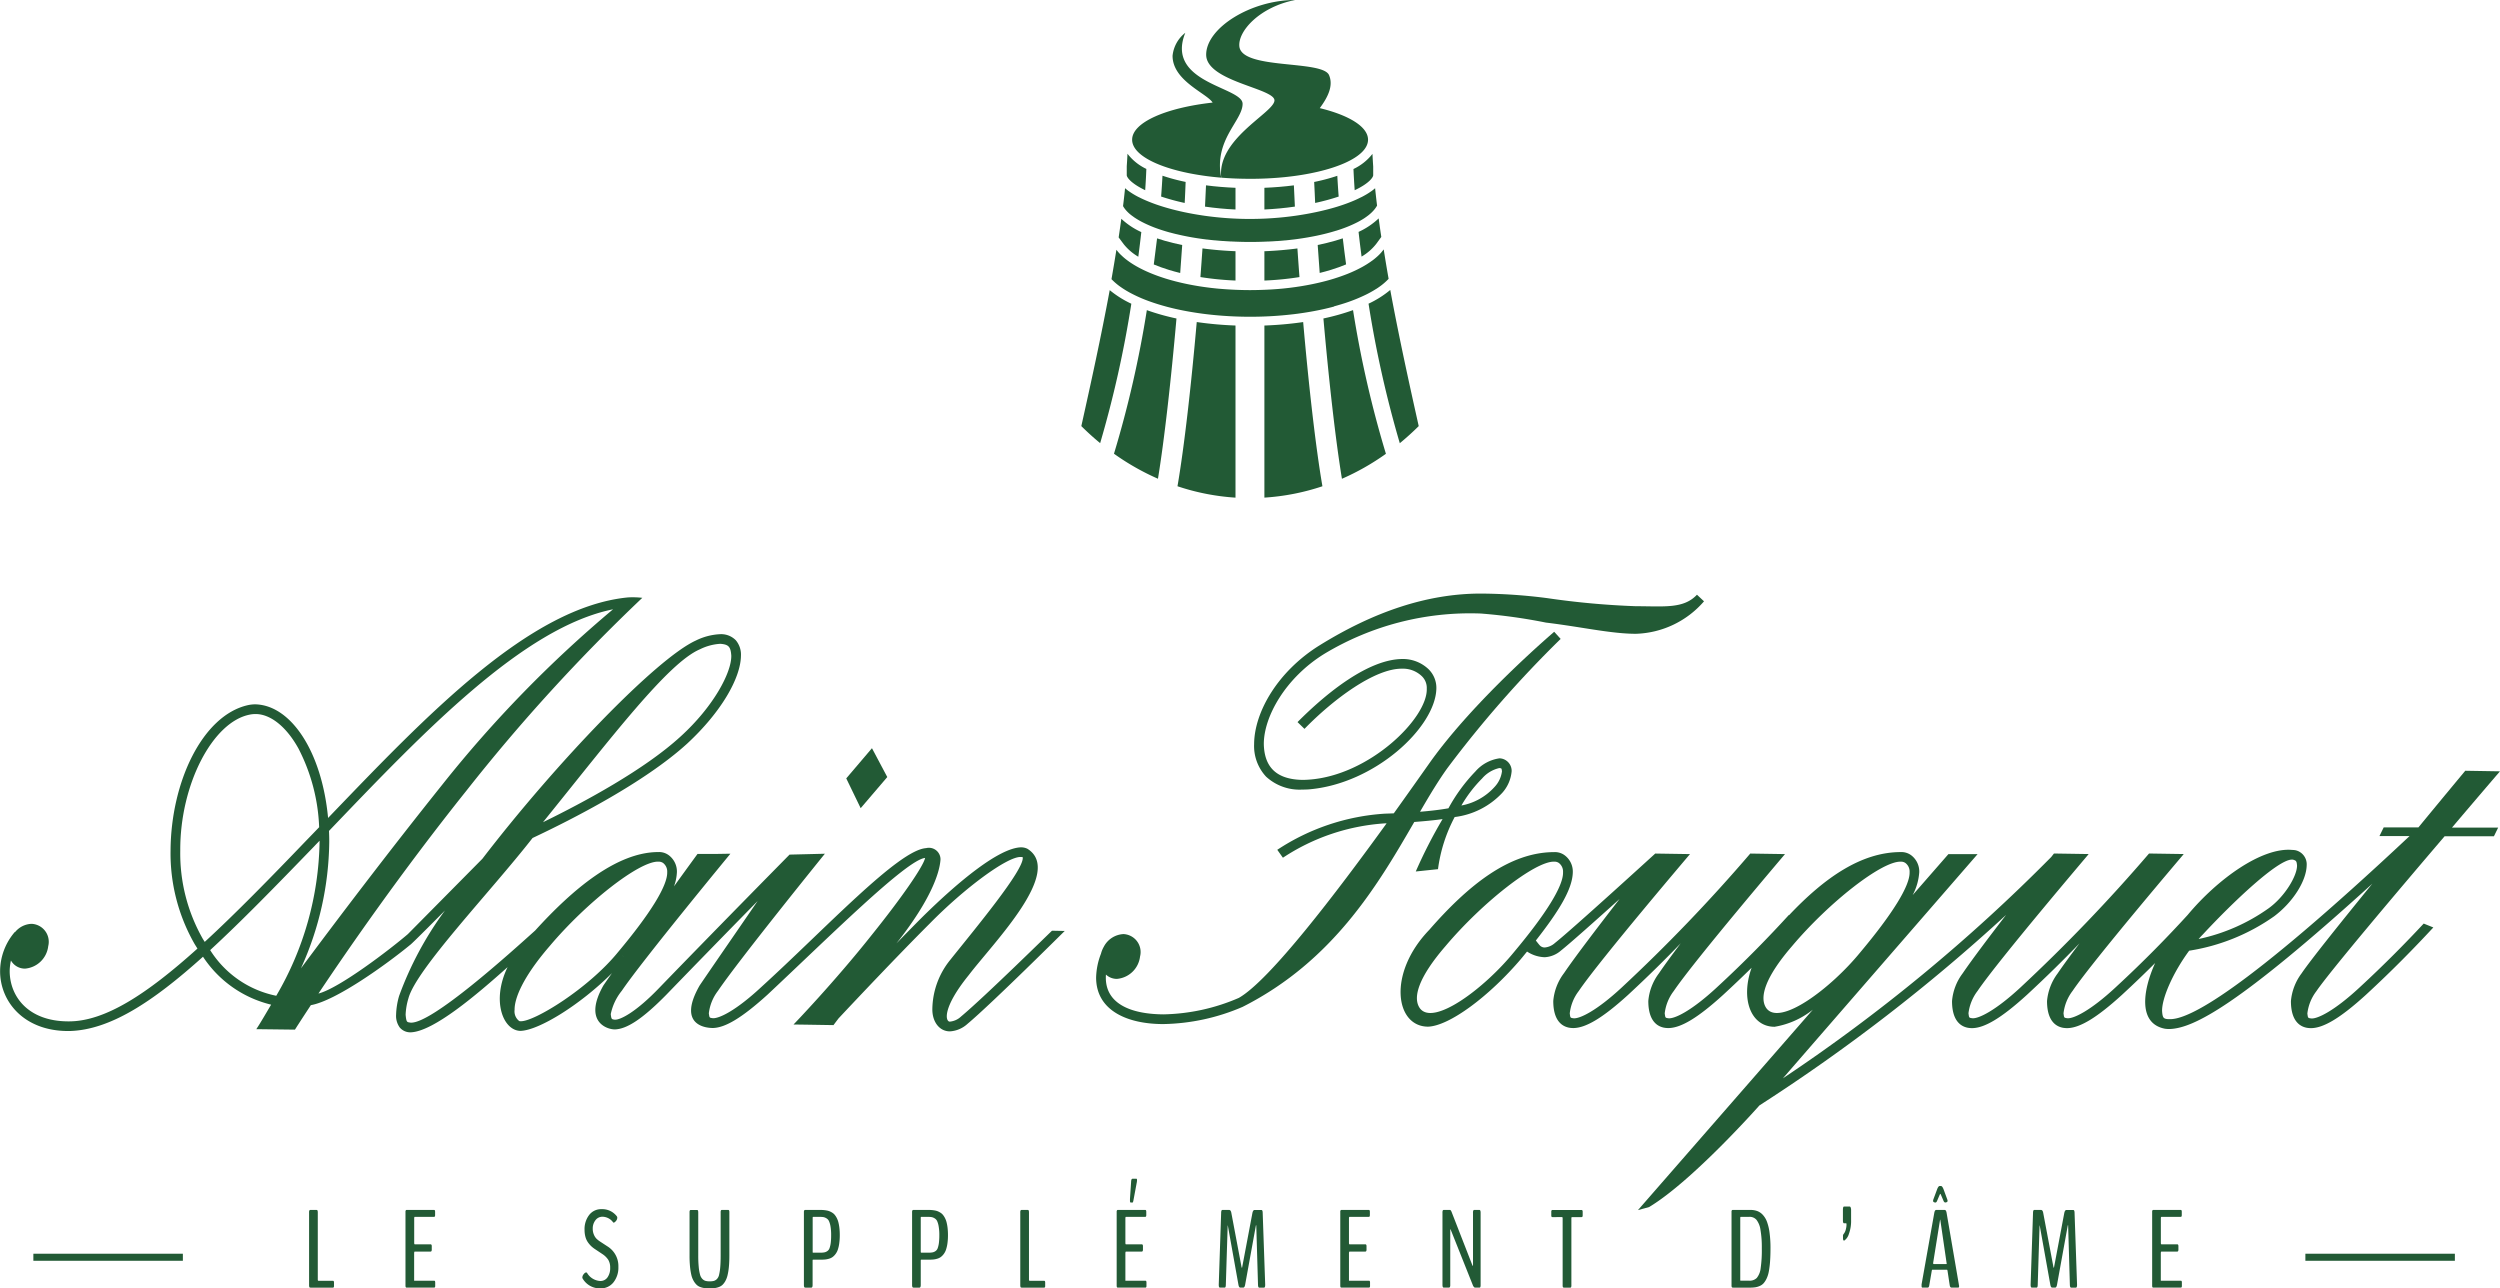 <svg xmlns="http://www.w3.org/2000/svg" width="216.001" height="111.318" viewBox="0 0 216.001 111.318">
  <g id="Groupe_1324" data-name="Groupe 1324" transform="translate(-789.999 -164.533)">
    <g id="Groupe_978" data-name="Groupe 978" transform="translate(883.426 164.533)">
      <g id="Groupe_353" data-name="Groupe 353" transform="translate(0)">
        <path id="Tracé_1465" data-name="Tracé 1465" d="M1434.812-1100.346c.032-.633.059-1.24.081-1.818a16.654,16.654,0,0,1-2-.536q-.045.871-.117,1.8A19.539,19.539,0,0,0,1434.812-1100.346Z" transform="translate(-1425.881 1117.882)" fill="#225a35"/>
        <path id="Tracé_1466" data-name="Tracé 1466" d="M1431.806-1092.042c-.086.742-.181,1.495-.285,2.255q.6.249,1.293.464c.32.1.651.189.99.273.062-.819.12-1.627.173-2.416-.528-.109-1.034-.232-1.51-.369C1432.253-1091.9,1432.032-1091.966,1431.806-1092.042Z" transform="translate(-1425.261 1112.637)" fill="#225a35"/>
        <path id="Tracé_1467" data-name="Tracé 1467" d="M1424.75-1067.426a21.128,21.128,0,0,0,3.8,2.161c.549-3.327,1.136-8.572,1.6-13.845a20.13,20.13,0,0,1-2.561-.721A93.01,93.01,0,0,1,1424.75-1067.426Z" transform="translate(-1421.929 1106.628)" fill="#225a35"/>
        <path id="Tracé_1468" data-name="Tracé 1468" d="M1427.244-1092.1q.142-1.077.26-2.128a6.413,6.413,0,0,1-1.728-1.151q-.107.8-.23,1.61l.434.582A4.523,4.523,0,0,0,1427.244-1092.1Z" transform="translate(-1422.321 1114.281)" fill="#225a35"/>
        <path id="Tracé_1469" data-name="Tracé 1469" d="M1428.523-1103.29q.067-.952.1-1.838a4.463,4.463,0,0,1-1.63-1.312c-.016.353-.038.714-.063,1.079v.778C1426.935-1104.414,1427.261-1103.893,1428.523-1103.29Z" transform="translate(-1423.005 1119.723)" fill="#225a35"/>
        <path id="Tracé_1470" data-name="Tracé 1470" d="M1421.649-1083.234c-.74,4-1.636,8.081-2.453,11.747q.782.779,1.627,1.472a94.761,94.761,0,0,0,2.694-12.045A8.712,8.712,0,0,1,1421.649-1083.234Z" transform="translate(-1419.196 1108.302)" fill="#225a35"/>
        <path id="Tracé_1471" data-name="Tracé 1471" d="M1466.621-1092.13a4.453,4.453,0,0,0,1.268-1.1l.437-.6q-.122-.807-.228-1.6a6.339,6.339,0,0,1-1.736,1.166C1466.44-1093.557,1466.527-1092.847,1466.621-1092.13Z" transform="translate(-1442.408 1114.3)" fill="#225a35"/>
        <path id="Tracé_1472" data-name="Tracé 1472" d="M1465.6-1103.27c1.272-.6,1.6-1.126,1.6-1.3v-.747c-.025-.37-.047-.735-.064-1.092a4.517,4.517,0,0,1-1.641,1.306Q1465.534-1104.218,1465.6-1103.27Z" transform="translate(-1441.982 1119.705)" fill="#225a35"/>
        <path id="Tracé_1473" data-name="Tracé 1473" d="M1469.935-1083.266a8.618,8.618,0,0,1-1.876,1.186,94.8,94.8,0,0,0,2.7,12.056q.849-.7,1.635-1.479C1471.573-1075.173,1470.676-1079.257,1469.935-1083.266Z" transform="translate(-1443.243 1108.318)" fill="#225a35"/>
        <path id="Tracé_1474" data-name="Tracé 1474" d="M1440.237-1099.226c.86.124,1.746.208,2.635.249v-1.875c-.866-.035-1.723-.106-2.548-.213C1440.3-1100.482,1440.271-1099.867,1440.237-1099.226Z" transform="translate(-1429.551 1117.078)" fill="#225a35"/>
        <path id="Tracé_1475" data-name="Tracé 1475" d="M1439.457-1087.855a26.283,26.283,0,0,0,3.031.3v-2.535c-.978-.038-1.937-.119-2.853-.241C1439.58-1089.523,1439.521-1088.7,1439.457-1087.855Z" transform="translate(-1429.167 1111.794)" fill="#225a35"/>
        <path id="Tracé_1476" data-name="Tracé 1476" d="M1435.554-1063.613a19.711,19.711,0,0,0,5.013.985V-1077.5a31.276,31.276,0,0,1-3.349-.3C1436.746-1072.41,1436.143-1067.026,1435.554-1063.613Z" transform="translate(-1427.246 1105.625)" fill="#225a35"/>
        <path id="Tracé_1477" data-name="Tracé 1477" d="M1458.9-1100.34a19.389,19.389,0,0,0,2.032-.552c-.048-.616-.087-1.215-.117-1.793a17,17,0,0,1-2,.533C1458.845-1101.576,1458.873-1100.97,1458.9-1100.34Z" transform="translate(-1438.697 1117.875)" fill="#225a35"/>
        <path id="Tracé_1478" data-name="Tracé 1478" d="M1460.381-1079.114c.463,5.276,1.051,10.524,1.6,13.851a21.11,21.11,0,0,0,3.8-2.158,92.937,92.937,0,0,1-2.841-12.414A20.118,20.118,0,0,1,1460.381-1079.114Z" transform="translate(-1439.464 1106.63)" fill="#225a35"/>
        <path id="Tracé_1479" data-name="Tracé 1479" d="M1459.409-1091.472c.053.789.11,1.6.172,2.415.344-.085.679-.177,1-.277q.687-.213,1.28-.461c-.1-.759-.2-1.512-.285-2.253-.217.073-.43.14-.635.2C1460.46-1091.708,1459.946-1091.583,1459.409-1091.472Z" transform="translate(-1438.986 1112.64)" fill="#225a35"/>
        <path id="Tracé_1480" data-name="Tracé 1480" d="M1426.332-1098.947l.019.029.042.061.024.033c.014.019.028.038.043.057l.026.033.047.057.027.03c.018.021.037.041.056.061l.023.025.075.075.01.01c.061.059.127.118.2.176l.008.006c.031.027.064.052.1.078l.017.013.1.072.018.013.1.073.014.009a6.529,6.529,0,0,0,.682.4h0a10.49,10.49,0,0,0,1.362.578h0q.239.084.492.162h0c.084.026.168.052.254.077h0l.26.074.01,0,.242.064.035.009c.086.022.172.044.26.065l.009,0,.246.057.057.013.261.057v0c.555.118,1.14.22,1.753.3h0l.318.041.026,0c.109.013.219.026.329.038h0l.321.033.038,0,.332.03h0l.322.026.053,0,.333.023h.005l.321.019.065,0,.335.015v0c.409.016.822.026,1.243.026s.842-.008,1.253-.024h0l.332-.015.071,0,.313-.017h.012l.331-.022.054,0,.318-.025h.006l.334-.031.033,0c.222-.022.442-.046.659-.073h.013c.11-.013.218-.027.326-.042h0c.613-.083,1.2-.185,1.753-.3h0l.269-.059.047-.011.239-.056.023-.005.264-.066.018-.005.245-.065.02-.005q.26-.072.508-.149l.009,0c.076-.023.151-.048.225-.072l.067-.022.156-.053.041-.014h0a10.423,10.423,0,0,0,1.362-.58h0l.011-.006q.089-.046.174-.093l.014-.008.148-.085.044-.026.117-.072.042-.026c.05-.033.1-.064.146-.1l0,0,.114-.081.014-.011.1-.074.018-.014.092-.075.014-.012.1-.087h0c.064-.059.125-.119.182-.179l.02-.022.059-.066.025-.029.049-.06.025-.032.043-.058.023-.033c.015-.02.028-.041.042-.062l.018-.029c.019-.03.036-.061.053-.091q-.092-.763-.168-1.5c-.046.041-.095.082-.146.123l-.025.02c-.052.041-.105.081-.161.121l-.006,0c-.056.041-.115.081-.176.12l-.017.012q-.094.061-.195.122l-.012.007q-.208.124-.443.245l-.009,0q-.239.122-.5.24a14.11,14.11,0,0,1-1.378.519l-.225.071-.066.02-.167.05-.073.021-.17.048-.067.018-.189.051-.05.013-.237.061h-.006q-.393.1-.806.186c-.562.119-1.149.223-1.755.309-.43.061-.871.113-1.318.155h0q-.671.062-1.36.094-.622.027-1.253.028t-1.243-.028h0q-.689-.03-1.361-.093h0q-.671-.063-1.318-.154c-.606-.087-1.193-.19-1.755-.309q-.414-.088-.808-.187h0l-.243-.062-.048-.013-.191-.052-.067-.019-.17-.048-.072-.021-.168-.05-.065-.02-.225-.071a13.921,13.921,0,0,1-1.378-.521q-.264-.117-.5-.239l-.007,0q-.235-.12-.442-.245l-.011-.007c-.067-.04-.132-.081-.194-.121l-.018-.012q-.091-.059-.175-.12l-.005,0c-.056-.04-.109-.081-.16-.121l-.026-.021c-.05-.041-.1-.082-.145-.123q-.076.754-.172,1.533h0C1426.295-1099.006,1426.313-1098.976,1426.332-1098.947Z" transform="translate(-1422.681 1116.834)" fill="#225a35"/>
        <path id="Tracé_1481" data-name="Tracé 1481" d="M1450.339-1098.975c.888-.041,1.774-.125,2.635-.249-.034-.64-.063-1.254-.087-1.836-.826.106-1.682.177-2.548.211Z" transform="translate(-1434.522 1117.075)" fill="#225a35"/>
        <path id="Tracé_1482" data-name="Tracé 1482" d="M1450.339-1087.556a26.279,26.279,0,0,0,3.031-.3c-.064-.84-.123-1.667-.178-2.475-.916.122-1.875.2-2.853.242Z" transform="translate(-1434.522 1111.796)" fill="#225a35"/>
        <path id="Tracé_1483" data-name="Tracé 1483" d="M1450.339-1077.5v14.869a19.728,19.728,0,0,0,5.014-.982c-.589-3.414-1.193-8.8-1.664-14.186A31.259,31.259,0,0,1,1450.339-1077.5Z" transform="translate(-1434.522 1105.626)" fill="#225a35"/>
        <path id="Tracé_1484" data-name="Tracé 1484" d="M1443.558-1085.253c.094-.025.187-.051.278-.078l.057-.017c.092-.026.183-.054.274-.081l.026-.008a14.005,14.005,0,0,0,2.2-.869q.139-.071.273-.144l.01-.005q.132-.073.256-.146l.012-.007c.084-.05.166-.1.247-.153l.006,0c.081-.052.16-.105.236-.159l0,0a5.235,5.235,0,0,0,.826-.707q-.227-1.283-.424-2.542c-.011.015-.023.029-.035.044-.049.065-.1.129-.156.193l0,.005c-.054.062-.111.124-.171.185l-.007.007c-.059.06-.122.12-.187.179l-.008.007c-.066.059-.134.118-.205.176l-.007.006q-.108.088-.224.173l-.005,0q-.117.087-.243.171l0,0q-.127.085-.262.169h0q-.136.083-.28.165a11.287,11.287,0,0,1-1.338.634l-.226.087-.075.028c-.072.027-.145.054-.219.08l-.085.03q-.218.076-.446.148l-.062.021-.177.054-.174.052-.165.047-.209.057-.145.038c-.659.171-1.362.317-2.1.434h0q-.2.031-.4.06l-.18.024-.231.031-.226.027-.176.02-.271.029-.089.008q-.743.071-1.519.1c-.412.017-.83.027-1.253.027s-.834-.01-1.243-.027q-.773-.033-1.514-.1l-.1-.009-.266-.028-.181-.02-.22-.027-.239-.031-.171-.023c-.137-.019-.272-.039-.406-.06h0c-.733-.116-1.431-.26-2.087-.429l-.164-.044-.186-.05-.183-.052-.148-.044-.2-.06-.036-.012q-.256-.081-.5-.167l-.046-.016q-.12-.042-.238-.087l-.054-.02-.24-.093a11.276,11.276,0,0,1-1.338-.632c-.19-.107-.37-.217-.539-.33h0c-.084-.056-.165-.113-.244-.171h0c-.078-.057-.153-.115-.226-.173l0,0c-.072-.058-.141-.117-.207-.176l-.005-.005c-.066-.059-.129-.119-.189-.179l-.005,0q-.09-.092-.173-.184l0,0c-.055-.063-.108-.127-.157-.191l-.034-.043q-.2,1.255-.425,2.537l.029.03a5.318,5.318,0,0,0,.8.671l0,0q.114.079.234.156l.017.011q.114.073.234.144l.03.017q.116.068.237.135l.031.016a12.241,12.241,0,0,0,1.588.708h0q.408.15.849.286l.046.014.266.079.061.018.279.078.021.006c.315.085.641.165.975.238h0c.668.147,1.374.271,2.111.37l.051.007.355.045.05.006c.791.093,1.615.158,2.464.19h0q.614.024,1.243.024a31.687,31.687,0,0,0,3.715-.215l.054-.006.352-.044.055-.008c.735-.1,1.44-.223,2.108-.371h0q.5-.11.966-.236Z" transform="translate(-1421.709 1111.718)" fill="#225a35"/>
        <path id="Tracé_1485" data-name="Tracé 1485" d="M1442.993-1102.369h0Z" transform="translate(-1430.907 1117.719)" fill="#225a35"/>
        <path id="Tracé_1486" data-name="Tracé 1486" d="M1432.864-1114.861a24.613,24.613,0,0,0,2.672.364c-.654-3.275,1.848-4.913,1.848-6.382a.522.522,0,0,0-.079-.271c-.749-1.254-6.518-1.777-4.872-5.863a2.883,2.883,0,0,0-1.1,1.986c0,2.17,2.965,3.24,3.462,4.043-4.042.449-6.955,1.716-6.955,3.208C1427.839-1116.534,1429.857-1115.449,1432.864-1114.861Z" transform="translate(-1423.45 1129.847)" fill="#225a35"/>
        <path id="Tracé_1487" data-name="Tracé 1487" d="M1447.234-1117.291c4.161-.426,7.184-1.712,7.184-3.232,0-1.12-1.642-2.113-4.17-2.728.723-.974,1.187-1.955.8-2.853-.578-1.331-7.56-.441-7.749-2.489-.122-1.32,1.764-3.4,4.82-4-3.825,0-7.686,2.415-7.686,4.725s5.9,2.9,5.9,3.948a.372.372,0,0,1-.011.086c-.25,1.084-4.954,3.3-4.588,6.59.8.067,1.634.1,2.495.1A29.567,29.567,0,0,0,1447.234-1117.291Z" transform="translate(-1429.646 1132.593)" fill="#225a35"/>
      </g>
      <g id="Groupe_889" data-name="Groupe 889" transform="translate(0)" opacity="0">
        <path id="Tracé_1465-2" data-name="Tracé 1465" d="M1434.812-1100.346c.032-.633.059-1.24.081-1.818a16.654,16.654,0,0,1-2-.536q-.045.871-.117,1.8A19.539,19.539,0,0,0,1434.812-1100.346Z" transform="translate(-1425.881 1117.882)" fill="#fff9e9"/>
        <path id="Tracé_1466-2" data-name="Tracé 1466" d="M1431.806-1092.042c-.086.742-.181,1.495-.285,2.255q.6.249,1.293.464c.32.1.651.189.99.273.062-.819.12-1.627.173-2.416-.528-.109-1.034-.232-1.51-.369C1432.253-1091.9,1432.032-1091.966,1431.806-1092.042Z" transform="translate(-1425.261 1112.637)" fill="#fff9e9"/>
        <path id="Tracé_1467-2" data-name="Tracé 1467" d="M1424.75-1067.426a21.128,21.128,0,0,0,3.8,2.161c.549-3.327,1.136-8.572,1.6-13.845a20.13,20.13,0,0,1-2.561-.721A93.01,93.01,0,0,1,1424.75-1067.426Z" transform="translate(-1421.929 1106.628)" fill="#fff9e9"/>
        <path id="Tracé_1468-2" data-name="Tracé 1468" d="M1427.244-1092.1q.142-1.077.26-2.128a6.413,6.413,0,0,1-1.728-1.151q-.107.8-.23,1.61l.434.582A4.523,4.523,0,0,0,1427.244-1092.1Z" transform="translate(-1422.321 1114.281)" fill="#fff9e9"/>
        <path id="Tracé_1469-2" data-name="Tracé 1469" d="M1428.523-1103.29q.067-.952.1-1.838a4.463,4.463,0,0,1-1.63-1.312c-.016.353-.038.714-.063,1.079v.778C1426.935-1104.414,1427.261-1103.893,1428.523-1103.29Z" transform="translate(-1423.005 1119.723)" fill="#fff9e9"/>
        <path id="Tracé_1470-2" data-name="Tracé 1470" d="M1421.649-1083.234c-.74,4-1.636,8.081-2.453,11.747q.782.779,1.627,1.472a94.761,94.761,0,0,0,2.694-12.045A8.712,8.712,0,0,1,1421.649-1083.234Z" transform="translate(-1419.196 1108.302)" fill="#fff9e9"/>
        <path id="Tracé_1471-2" data-name="Tracé 1471" d="M1466.621-1092.13a4.453,4.453,0,0,0,1.268-1.1l.437-.6q-.122-.807-.228-1.6a6.339,6.339,0,0,1-1.736,1.166C1466.44-1093.557,1466.527-1092.847,1466.621-1092.13Z" transform="translate(-1442.408 1114.3)" fill="#fff9e9"/>
        <path id="Tracé_1472-2" data-name="Tracé 1472" d="M1465.6-1103.27c1.272-.6,1.6-1.126,1.6-1.3v-.747c-.025-.37-.047-.735-.064-1.092a4.517,4.517,0,0,1-1.641,1.306Q1465.534-1104.218,1465.6-1103.27Z" transform="translate(-1441.982 1119.705)" fill="#fff9e9"/>
        <path id="Tracé_1473-2" data-name="Tracé 1473" d="M1469.935-1083.266a8.618,8.618,0,0,1-1.876,1.186,94.8,94.8,0,0,0,2.7,12.056q.849-.7,1.635-1.479C1471.573-1075.173,1470.676-1079.257,1469.935-1083.266Z" transform="translate(-1443.243 1108.318)" fill="#fff9e9"/>
        <path id="Tracé_1474-2" data-name="Tracé 1474" d="M1440.237-1099.226c.86.124,1.746.208,2.635.249v-1.875c-.866-.035-1.723-.106-2.548-.213C1440.3-1100.482,1440.271-1099.867,1440.237-1099.226Z" transform="translate(-1429.551 1117.078)" fill="#fff9e9"/>
        <path id="Tracé_1475-2" data-name="Tracé 1475" d="M1439.457-1087.855a26.283,26.283,0,0,0,3.031.3v-2.535c-.978-.038-1.937-.119-2.853-.241C1439.58-1089.523,1439.521-1088.7,1439.457-1087.855Z" transform="translate(-1429.167 1111.794)" fill="#fff9e9"/>
        <path id="Tracé_1476-2" data-name="Tracé 1476" d="M1435.554-1063.613a19.711,19.711,0,0,0,5.013.985V-1077.5a31.276,31.276,0,0,1-3.349-.3C1436.746-1072.41,1436.143-1067.026,1435.554-1063.613Z" transform="translate(-1427.246 1105.625)" fill="#fff9e9"/>
        <path id="Tracé_1477-2" data-name="Tracé 1477" d="M1458.9-1100.34a19.389,19.389,0,0,0,2.032-.552c-.048-.616-.087-1.215-.117-1.793a17,17,0,0,1-2,.533C1458.845-1101.576,1458.873-1100.97,1458.9-1100.34Z" transform="translate(-1438.697 1117.875)" fill="#fff9e9"/>
        <path id="Tracé_1478-2" data-name="Tracé 1478" d="M1460.381-1079.114c.463,5.276,1.051,10.524,1.6,13.851a21.11,21.11,0,0,0,3.8-2.158,92.937,92.937,0,0,1-2.841-12.414A20.118,20.118,0,0,1,1460.381-1079.114Z" transform="translate(-1439.464 1106.63)" fill="#fff9e9"/>
        <path id="Tracé_1479-2" data-name="Tracé 1479" d="M1459.409-1091.472c.053.789.11,1.6.172,2.415.344-.085.679-.177,1-.277q.687-.213,1.28-.461c-.1-.759-.2-1.512-.285-2.253-.217.073-.43.14-.635.2C1460.46-1091.708,1459.946-1091.583,1459.409-1091.472Z" transform="translate(-1438.986 1112.64)" fill="#fff9e9"/>
        <path id="Tracé_1480-2" data-name="Tracé 1480" d="M1426.332-1098.947l.019.029.042.061.024.033c.014.019.028.038.043.057l.026.033.047.057.027.03c.018.021.037.041.056.061l.023.025.075.075.01.01c.061.059.127.118.2.176l.008.006c.031.027.064.052.1.078l.017.013.1.072.018.013.1.073.014.009a6.529,6.529,0,0,0,.682.4h0a10.49,10.49,0,0,0,1.362.578h0q.239.084.492.162h0c.084.026.168.052.254.077h0l.26.074.01,0,.242.064.035.009c.086.022.172.044.26.065l.009,0,.246.057.057.013.261.057v0c.555.118,1.14.22,1.753.3h0l.318.041.026,0c.109.013.219.026.329.038h0l.321.033.038,0,.332.03h0l.322.026.053,0,.333.023h.005l.321.019.065,0,.335.015v0c.409.016.822.026,1.243.026s.842-.008,1.253-.024h0l.332-.015.071,0,.313-.017h.012l.331-.022.054,0,.318-.025h.006l.334-.031.033,0c.222-.022.442-.046.659-.073h.013c.11-.013.218-.027.326-.042h0c.613-.083,1.2-.185,1.753-.3h0l.269-.059.047-.011.239-.056.023-.005.264-.066.018-.005.245-.065.02-.005q.26-.072.508-.149l.009,0c.076-.023.151-.048.225-.072l.067-.022.156-.053.041-.014h0a10.423,10.423,0,0,0,1.362-.58h0l.011-.006q.089-.046.174-.093l.014-.008.148-.085.044-.026.117-.072.042-.026c.05-.033.1-.064.146-.1l0,0,.114-.081.014-.011.1-.074.018-.014.092-.075.014-.012.1-.087h0c.064-.059.125-.119.182-.179l.02-.022.059-.066.025-.029.049-.06.025-.032.043-.058.023-.033c.015-.02.028-.041.042-.062l.018-.029c.019-.03.036-.061.053-.091q-.092-.763-.168-1.5c-.046.041-.095.082-.146.123l-.025.02c-.052.041-.105.081-.161.121l-.006,0c-.056.041-.115.081-.176.12l-.017.012q-.094.061-.195.122l-.012.007q-.208.124-.443.245l-.009,0q-.239.122-.5.24a14.11,14.11,0,0,1-1.378.519l-.225.071-.066.02-.167.05-.073.021-.17.048-.067.018-.189.051-.05.013-.237.061h-.006q-.393.1-.806.186c-.562.119-1.149.223-1.755.309-.43.061-.871.113-1.318.155h0q-.671.062-1.36.094-.622.027-1.253.028t-1.243-.028h0q-.689-.03-1.361-.093h0q-.671-.063-1.318-.154c-.606-.087-1.193-.19-1.755-.309q-.414-.088-.808-.187h0l-.243-.062-.048-.013-.191-.052-.067-.019-.17-.048-.072-.021-.168-.05-.065-.02-.225-.071a13.921,13.921,0,0,1-1.378-.521q-.264-.117-.5-.239l-.007,0q-.235-.12-.442-.245l-.011-.007c-.067-.04-.132-.081-.194-.121l-.018-.012q-.091-.059-.175-.12l-.005,0c-.056-.04-.109-.081-.16-.121l-.026-.021c-.05-.041-.1-.082-.145-.123q-.076.754-.172,1.533h0C1426.295-1099.006,1426.313-1098.976,1426.332-1098.947Z" transform="translate(-1422.681 1116.834)" fill="#fff9e9"/>
        <path id="Tracé_1481-2" data-name="Tracé 1481" d="M1450.339-1098.975c.888-.041,1.774-.125,2.635-.249-.034-.64-.063-1.254-.087-1.836-.826.106-1.682.177-2.548.211Z" transform="translate(-1434.522 1117.075)" fill="#fff9e9"/>
        <path id="Tracé_1482-2" data-name="Tracé 1482" d="M1450.339-1087.556a26.279,26.279,0,0,0,3.031-.3c-.064-.84-.123-1.667-.178-2.475-.916.122-1.875.2-2.853.242Z" transform="translate(-1434.522 1111.796)" fill="#fff9e9"/>
        <path id="Tracé_1483-2" data-name="Tracé 1483" d="M1450.339-1077.5v14.869a19.728,19.728,0,0,0,5.014-.982c-.589-3.414-1.193-8.8-1.664-14.186A31.259,31.259,0,0,1,1450.339-1077.5Z" transform="translate(-1434.522 1105.626)" fill="#fff9e9"/>
        <path id="Tracé_1484-2" data-name="Tracé 1484" d="M1443.558-1085.253c.094-.025.187-.051.278-.078l.057-.017c.092-.026.183-.054.274-.081l.026-.008a14.005,14.005,0,0,0,2.2-.869q.139-.071.273-.144l.01-.005q.132-.073.256-.146l.012-.007c.084-.05.166-.1.247-.153l.006,0c.081-.052.16-.105.236-.159l0,0a5.235,5.235,0,0,0,.826-.707q-.227-1.283-.424-2.542c-.011.015-.023.029-.035.044-.049.065-.1.129-.156.193l0,.005c-.054.062-.111.124-.171.185l-.007.007c-.059.06-.122.12-.187.179l-.008.007c-.066.059-.134.118-.205.176l-.007.006q-.108.088-.224.173l-.005,0q-.117.087-.243.171l0,0q-.127.085-.262.169h0q-.136.083-.28.165a11.287,11.287,0,0,1-1.338.634l-.226.087-.075.028c-.072.027-.145.054-.219.08l-.085.03q-.218.076-.446.148l-.062.021-.177.054-.174.052-.165.047-.209.057-.145.038c-.659.171-1.362.317-2.1.434h0q-.2.031-.4.06l-.18.024-.231.031-.226.027-.176.02-.271.029-.089.008q-.743.071-1.519.1c-.412.017-.83.027-1.253.027s-.834-.01-1.243-.027q-.773-.033-1.514-.1l-.1-.009-.266-.028-.181-.02-.22-.027-.239-.031-.171-.023c-.137-.019-.272-.039-.406-.06h0c-.733-.116-1.431-.26-2.087-.429l-.164-.044-.186-.05-.183-.052-.148-.044-.2-.06-.036-.012q-.256-.081-.5-.167l-.046-.016q-.12-.042-.238-.087l-.054-.02-.24-.093a11.276,11.276,0,0,1-1.338-.632c-.19-.107-.37-.217-.539-.33h0c-.084-.056-.165-.113-.244-.171h0c-.078-.057-.153-.115-.226-.173l0,0c-.072-.058-.141-.117-.207-.176l-.005-.005c-.066-.059-.129-.119-.189-.179l-.005,0q-.09-.092-.173-.184l0,0c-.055-.063-.108-.127-.157-.191l-.034-.043q-.2,1.255-.425,2.537l.029.03a5.318,5.318,0,0,0,.8.671l0,0q.114.079.234.156l.017.011q.114.073.234.144l.03.017q.116.068.237.135l.031.016a12.241,12.241,0,0,0,1.588.708h0q.408.15.849.286l.046.014.266.079.061.018.279.078.021.006c.315.085.641.165.975.238h0c.668.147,1.374.271,2.111.37l.051.007.355.045.05.006c.791.093,1.615.158,2.464.19h0q.614.024,1.243.024a31.687,31.687,0,0,0,3.715-.215l.054-.006.352-.044.055-.008c.735-.1,1.44-.223,2.108-.371h0q.5-.11.966-.236Z" transform="translate(-1421.709 1111.718)" fill="#fff9e9"/>
        <path id="Tracé_1485-2" data-name="Tracé 1485" d="M1442.993-1102.369h0Z" transform="translate(-1430.907 1117.719)" fill="#fff9e9"/>
        <path id="Tracé_1486-2" data-name="Tracé 1486" d="M1432.864-1114.861a24.613,24.613,0,0,0,2.672.364c-.654-3.275,1.848-4.913,1.848-6.382a.522.522,0,0,0-.079-.271c-.749-1.254-6.518-1.777-4.872-5.863a2.883,2.883,0,0,0-1.1,1.986c0,2.17,2.965,3.24,3.462,4.043-4.042.449-6.955,1.716-6.955,3.208C1427.839-1116.534,1429.857-1115.449,1432.864-1114.861Z" transform="translate(-1423.45 1129.847)" fill="#fff9e9"/>
        <path id="Tracé_1487-2" data-name="Tracé 1487" d="M1447.234-1117.291c4.161-.426,7.184-1.712,7.184-3.232,0-1.12-1.642-2.113-4.17-2.728.723-.974,1.187-1.955.8-2.853-.578-1.331-7.56-.441-7.749-2.489-.122-1.32,1.764-3.4,4.82-4-3.825,0-7.686,2.415-7.686,4.725s5.9,2.9,5.9,3.948a.372.372,0,0,1-.011.086c-.25,1.084-4.954,3.3-4.588,6.59.8.067,1.634.1,2.495.1A29.567,29.567,0,0,0,1447.234-1117.291Z" transform="translate(-1429.646 1132.593)" fill="#fff9e9"/>
      </g>
    </g>
    <g id="Groupe_1323" data-name="Groupe 1323" transform="translate(789.999 215.822)">
      <g id="Groupe_1321" data-name="Groupe 1321" transform="translate(0 0)">
        <g id="Groupe_1320" data-name="Groupe 1320">
          <path id="Tracé_3377" data-name="Tracé 3377" d="M692.856,795.1h0Z" transform="translate(-580.148 -783.411)" fill="#225a35"/>
          <path id="Tracé_3378" data-name="Tracé 3378" d="M690.637,794.915h.018c.176,0,.357-.005.552-.018,5.7-.474,10.938-5.359,11.023-8.7a2.257,2.257,0,0,0-.685-1.693,3.21,3.21,0,0,0-2.279-.871c-2.891.037-6.437,2.839-9.031,5.451l.6.585c2.495-2.564,6.085-5.232,8.434-5.2a2.351,2.351,0,0,1,1.7.642,1.408,1.408,0,0,1,.432,1.085c.087,2.547-4.985,7.539-10.25,7.863-.169.011-.335.018-.492.018-2.4-.043-3.289-1.25-3.337-3.08-.011-2.382,1.878-5.75,5.251-7.824a24.413,24.413,0,0,1,13.5-3.47,47.2,47.2,0,0,1,5.625.783c3.063.371,5.629.968,7.773.968a8.093,8.093,0,0,0,5.884-2.806l-.609-.571c-1.159,1.237-2.843.994-5.275.994a69.672,69.672,0,0,1-7.676-.7,46.381,46.381,0,0,0-5.722-.392c-4.714,0-9.35,1.629-13.943,4.478-3.583,2.23-5.634,5.746-5.646,8.538a3.884,3.884,0,0,0,1.032,2.8A4.27,4.27,0,0,0,690.637,794.915Z" transform="translate(-578.128 -777.983)" fill="#225a35"/>
          <path id="Tracé_3379" data-name="Tracé 3379" d="M638.424,800.035l-1.323-2.493-2.221,2.609,1.245,2.573Z" transform="translate(-561.763 -784.186)" fill="#225a35"/>
          <path id="Tracé_3380" data-name="Tracé 3380" d="M800.009,800.445l-3-.05s-1.764,2.117-4.049,4.894h-3l-.368.752h2.6c-14.458,13.555-19.128,15.878-20.747,15.816a1.642,1.642,0,0,1-.27-.018c-.244-.053-.324-.139-.362-.684-.018-1.119.939-3.309,2.34-5.212a17.384,17.384,0,0,0,7.344-2.974c1.625-1.222,2.78-3.052,2.809-4.4a1.247,1.247,0,0,0-.941-1.3,1.541,1.541,0,0,0-.294-.031c-2.649-.257-6.5,2.556-9.049,5.616h0c-1.687,1.844-3.711,3.937-6.247,6.276-2.142,1.987-3.577,2.677-4.126,2.651-.319-.043-.3-.032-.352-.428a3.913,3.913,0,0,1,.782-1.935c1.79-2.645,9.6-11.811,9.607-11.826l-3-.047a143.182,143.182,0,0,1-11.121,11.585c-2.145,1.987-3.578,2.677-4.124,2.651-.322-.043-.3-.032-.356-.428a3.94,3.94,0,0,1,.787-1.935c1.79-2.645,9.6-11.811,9.6-11.826l-3-.047-.234.3a148.624,148.624,0,0,1-23.189,19.127L754.872,807.6H752.35l-3.087,3.536a4.9,4.9,0,0,0,.569-1.975,1.762,1.762,0,0,0-.695-1.463,1.408,1.408,0,0,0-.9-.276c-3.433,0-6.616,2.243-9.645,5.444l-.026-.008c-1.687,1.844-3.706,3.937-6.243,6.276-2.148,1.987-3.579,2.677-4.129,2.651-.32-.043-.295-.032-.354-.428a3.916,3.916,0,0,1,.785-1.935c1.789-2.645,9.6-11.811,9.607-11.826l-3-.047a141.91,141.91,0,0,1-11.118,11.585c-2.142,1.987-3.579,2.677-4.127,2.651-.318-.043-.3-.032-.351-.428a3.88,3.88,0,0,1,.78-1.935c1.791-2.645,9.6-11.811,9.607-11.826l-3-.047c-.01.007-7.233,6.6-8.661,7.721a1.51,1.51,0,0,1-.884.395.565.565,0,0,1-.43-.18c-.051-.05-.215-.259-.343-.421,1.98-2.527,3.163-4.433,3.194-5.9a1.753,1.753,0,0,0-.7-1.463,1.407,1.407,0,0,0-.9-.276c-3.871,0-7.428,2.848-10.8,6.715-3.614,3.744-2.954,8.366-.1,8.366,1.82-.063,5.254-2.587,8.065-5.9l-.319-.27.322.266c.164-.2.322-.395.479-.585a2.934,2.934,0,0,0,1.526.489,2.312,2.312,0,0,0,1.4-.572c.731-.576,2.972-2.569,5.067-4.458-1.778,2.293-3.849,5-4.8,6.406a4.617,4.617,0,0,0-.928,2.406c0,2.327,1.413,2.338,1.756,2.338h.014c1.042-.027,2.466-.84,4.694-2.867,1.73-1.6,3.231-3.086,4.55-4.458-.768,1.024-1.441,1.938-1.873,2.582a4.608,4.608,0,0,0-.929,2.406c0,2.327,1.412,2.338,1.755,2.338h.016c1.042-.027,2.465-.84,4.693-2.867.881-.812,1.7-1.593,2.462-2.344-.974,2.722-.057,5.1,1.985,5.1a7.17,7.17,0,0,0,3.305-1.479l-15.111,17.319.967-.267c3.76-2.258,9.516-8.764,9.516-8.764l.011-.013a156.4,156.4,0,0,0,21.313-16.461c-1.481,1.924-2.974,3.9-3.744,5.038a4.613,4.613,0,0,0-.927,2.406c0,2.327,1.411,2.338,1.754,2.338h.017c1.039-.027,2.464-.84,4.691-2.867,1.73-1.6,3.232-3.086,4.551-4.456-.768,1.022-1.441,1.935-1.876,2.579a4.678,4.678,0,0,0-.929,2.406c0,2.327,1.416,2.338,1.76,2.338h.012c1.043-.027,2.466-.84,4.693-2.867,1.041-.959,1.993-1.876,2.876-2.758-1.109,2.457-1.444,5.227.835,5.674a2.43,2.43,0,0,0,.4.028c2.075-.053,5.962-2.057,17.531-12.557-2.751,3.377-5.335,6.6-6.105,7.737a4.679,4.679,0,0,0-.929,2.406c0,2.327,1.414,2.338,1.759,2.338h.014c1.042-.027,2.464-.84,4.693-2.867,2.334-2.152,4.226-4.094,5.838-5.832l-.832-.336c-1.554,1.666-3.36,3.508-5.574,5.55-2.146,1.987-3.577,2.677-4.124,2.651-.318-.043-.3-.032-.354-.428a3.9,3.9,0,0,1,.783-1.935c1.1-1.622,6.814-8.389,11.073-13.379h4.262l.368-.752H795.86C798.23,802.511,800,800.45,800.009,800.445Zm-25.66,14.079c2.626-2.826,6.456-6.451,7.674-6.451h.049a.324.324,0,0,1,.1.018c.223.071.27.124.3.482.024.853-1.019,2.677-2.472,3.719a16.23,16.23,0,0,1-6.028,2.641C774.092,814.791,774.22,814.655,774.349,814.524Zm-59.531,1.538h0c-2.58,3.164-7.005,6.465-8.148,4.831-.613-.9-.113-2.633,2.217-5.331,3.2-3.8,7.786-7.382,9.409-7.311a.651.651,0,0,1,.392.107.931.931,0,0,1,.367.8C719.1,810.351,717.534,812.822,714.819,816.061Zm21.793,4.832c-.609-.9-.111-2.633,2.217-5.331,3.2-3.8,7.787-7.382,9.41-7.311a.65.65,0,0,1,.391.107.929.929,0,0,1,.369.8c.037,1.192-1.527,3.662-4.24,6.9h0C742.177,819.226,737.753,822.527,736.611,820.893Z" transform="translate(-584.008 -785.091)" fill="#225a35"/>
          <path id="Tracé_3381" data-name="Tracé 3381" d="M696.423,798.994a42.028,42.028,0,0,0-2.316,4.526l1.92-.2a13.261,13.261,0,0,1,1.442-4.505,6.744,6.744,0,0,0,4.1-2.077,3.2,3.2,0,0,0,.822-1.885,1.085,1.085,0,0,0-1.048-1.11,3.387,3.387,0,0,0-2.089,1.14,14.6,14.6,0,0,0-2.324,3.177c-.731.13-1.549.225-2.455.3.8-1.383,1.567-2.658,2.35-3.752a97.052,97.052,0,0,1,9.8-11.183l-.558-.617,0,0c-.006.016-6.851,5.815-10.759,11.322-.83,1.176-1.9,2.691-3.1,4.366-.249.01-.5.02-.753.027a19.014,19.014,0,0,0-9.314,3.124l.487.684a18.071,18.071,0,0,1,8.849-2.971c.038,0,.07,0,.111,0-4.342,6-10.091,13.556-12.767,15.081a17.125,17.125,0,0,1-6.532,1.424c-2.961-.029-4.958-1-4.961-3.162,0-.088,0-.18.011-.276a1.362,1.362,0,0,0,.952.372,2.2,2.2,0,0,0,1.994-1.934,1.553,1.553,0,0,0-1.434-1.937,2.032,2.032,0,0,0-1.666,1.036h-.005c0,.012-.009.022-.014.038a2.323,2.323,0,0,0-.256.619,6.012,6.012,0,0,0-.421,2.082c.016,2.861,2.74,4,5.8,4a17.977,17.977,0,0,0,6.861-1.488c7.869-3.981,11.732-10.626,14.828-15.973C694.849,799.174,695.671,799.1,696.423,798.994Zm3.406-3.5a2.776,2.776,0,0,1,1.5-.911h.016c.188.038.165,0,.211.272a2.42,2.42,0,0,1-.637,1.356,5.117,5.117,0,0,1-2.87,1.609A11.375,11.375,0,0,1,699.829,795.493Z" transform="translate(-571.784 -779.512)" fill="#225a35"/>
          <path id="Tracé_3382" data-name="Tracé 3382" d="M610.845,814.663a1.626,1.626,0,0,1-.981.446c-.372-.01-.669-1.166,1.648-4.027,2.175-2.848,8.224-8.933,5.06-10.91a1.243,1.243,0,0,0-.569-.123c-1.881.07-5.324,2.89-8.476,5.994-.709.707-1.481,1.5-2.266,2.3.074-.094.148-.186.221-.28,2.63-3.39,3.5-5.688,3.584-6.963a1,1,0,0,0-1.244-.982c-2.4.153-8.677,6.946-14.29,12.048-2.146,1.99-3.581,2.675-4.13,2.647-.315-.044-.294-.029-.352-.423a3.913,3.913,0,0,1,.787-1.938c1.787-2.647,9.232-11.842,9.239-11.85l-3.053.076s-6.312,6.4-11.245,11.5c-2,2.087-3.364,2.793-3.859,2.763-.279-.038-.29-.042-.343-.483a4.693,4.693,0,0,1,.95-2.011c1.793-2.645,9.385-11.839,9.389-11.848l-1.4.023,0,0h-1.445s-.861,1.177-2.031,2.8a4.04,4.04,0,0,0,.252-1.226,1.761,1.761,0,0,0-.7-1.463,1.4,1.4,0,0,0-.9-.276c-3.6,0-7.415,3.22-10.645,6.778-2.1,1.888-8.917,8.064-10.758,7.961-.319-.051-.372,0-.436-.686a5.626,5.626,0,0,1,.238-1.4c.654-2.512,7.111-9.23,10.73-13.868,3.493-1.644,9.7-4.817,13.364-8.16,2.931-2.714,4.619-5.655,4.641-7.593a1.927,1.927,0,0,0-.447-1.334,1.772,1.772,0,0,0-1.347-.522,5.267,5.267,0,0,0-2.095.544c-3.423,1.557-12.089,10.571-18.451,18.86l-6.443,6.512c-1.529,1.31-5.9,4.66-7.723,5.134,2.518-3.775,7.168-10.5,12.782-17.524a156.064,156.064,0,0,1,15.2-16.667,7.23,7.23,0,0,0-1.243-.036c-8.511.834-17.378,10.179-25.905,19.054-.54-5.734-3.2-9.732-6.276-9.816a3.019,3.019,0,0,0-.683.077c-3.9.908-6.621,6.63-6.652,12.565a15.767,15.767,0,0,0,2.059,8.033c.087.148.177.285.265.427-4.405,3.967-7.983,6.271-11.066,6.29h-.132c-3.411-.021-5-2.128-5.025-4.312a4.31,4.31,0,0,1,.109-.946,1.388,1.388,0,0,0,1.22.7,2.2,2.2,0,0,0,2-1.936,1.553,1.553,0,0,0-1.435-1.933,1.934,1.934,0,0,0-1.434.719l-.018-.014h0a5.234,5.234,0,0,0-1.27,3.407c.008,2.622,2.068,5.141,5.861,5.149h.132c3.46-.087,7.132-2.454,11.537-6.42a9.788,9.788,0,0,0,5.888,4.142c-.308.511-.933,1.6-1.282,2.117l3.341.041c0-.008.493-.78,1.373-2.116,2.157-.369,6.572-3.555,8.577-5.205.1-.031,3.01-2.973,3.01-2.973a29.417,29.417,0,0,0-3.963,7.382,6.431,6.431,0,0,0-.26,1.621,1.706,1.706,0,0,0,.319,1.11,1.194,1.194,0,0,0,.938.414h.014c1.967-.08,5.671-3.227,8.362-5.634-1.422,2.932-.372,5.508,1.129,5.508,1.58-.056,5.141-2.243,7.889-4.99-.287.41-.54.772-.738,1.064-1.752,3.086.254,3.8.987,3.8,1.031-.031,2.376-.887,4.463-3.012,2.513-2.6,5.525-5.685,7.875-8.081-1.8,2.62-4.009,5.817-5.01,7.295-2.064,3.608.8,3.675,1.142,3.675h.014c1.043-.029,2.464-.847,4.7-2.873,5.327-4.987,12.014-11.659,13.622-11.82-.143.732-2.081,3.507-4.552,6.583-3.268,4.131-6.809,7.8-6.814,7.808l1.043.014,2.408.039s.154-.207.439-.582c1.254-1.339,5.091-5.413,7.877-8.193,3-3.058,6.724-5.821,7.88-5.75a.542.542,0,0,1,.156.02v.031c.1,1.089-4.088,6.112-6.255,8.826a6.88,6.88,0,0,0-1.556,4.3c0,1.038.587,1.885,1.515,1.889a2.467,2.467,0,0,0,1.513-.641c2.107-1.762,8.4-8.03,8.412-8.035l-1.1-.021C618.677,807.256,612.885,812.964,610.845,814.663ZM588.277,782.94a4.537,4.537,0,0,1,1.758-.475c.743.052.9.269.955,1.022.026,1.462-1.538,4.4-4.37,6.976-3.13,2.874-8.345,5.679-11.9,7.417C580.66,790.523,585.523,784.111,588.277,782.94Zm-42.957,25a14.922,14.922,0,0,1-1.939-7.607c-.031-5.709,2.8-11.119,5.993-11.748a2.438,2.438,0,0,1,.5-.052h.023c1.24,0,2.63,1.045,3.7,2.985a16.09,16.09,0,0,1,1.784,6.792q-.519.541-1.04,1.076c-3.287,3.426-6.211,6.409-8.846,8.833C545.436,808.126,545.378,808.038,545.32,807.942Zm6.354,4.934a8.8,8.8,0,0,1-5.709-3.945c2.682-2.471,5.638-5.5,8.982-8.961.156-.165.313-.328.47-.49v.079A27.092,27.092,0,0,1,551.674,812.876Zm2.137-2.378a26.994,26.994,0,0,0,2.443-10.938q0-.469-.023-.927c8.186-8.55,16.762-17.567,24.544-19.149a104.682,104.682,0,0,0-14.755,15.152C561.258,800.587,556.815,806.458,553.811,810.5Zm27.869-1.013-.144-.12.144.116Zm-8.9,5.589a.27.27,0,0,1-.079-.008.11.11,0,0,1-.024,0v0a1.049,1.049,0,0,1-.41-.974c-.015-.972.688-2.794,3.016-5.492,3.2-3.8,7.786-7.382,9.41-7.311a.676.676,0,0,1,.395.107.93.93,0,0,1,.365.8c.036,1.192-1.528,3.662-4.241,6.9h0C578.636,812.264,573.929,815.137,572.781,815.074Z" transform="translate(-527.806 -778.128)" fill="#225a35"/>
        </g>
        <rect id="Rectangle_692" data-name="Rectangle 692" width="12.917" height="0.61" transform="translate(2.883 57.033)" fill="#225a35"/>
        <rect id="Rectangle_693" data-name="Rectangle 693" width="12.916" height="0.61" transform="translate(199.186 57.033)" fill="#225a35"/>
      </g>
      <g id="Groupe_1322" data-name="Groupe 1322" transform="translate(26.705 50.552)">
        <path id="Tracé_3383" data-name="Tracé 3383" d="M567.025,862.677a.117.117,0,0,1-.059-.012.107.107,0,0,1-.037-.062.5.5,0,0,1-.016-.145v-6.274a.369.369,0,0,1,.028-.177.1.1,0,0,1,.084-.042h.528a.123.123,0,0,1,.058.012.105.105,0,0,1,.037.063.47.47,0,0,1,.017.145v5.8c0,.066.02.1.061.1h1.223a.2.2,0,0,1,.06.007.087.087,0,0,1,.038.042.241.241,0,0,1,.019.109v.271a.223.223,0,0,1-.028.137.117.117,0,0,1-.089.031Z" transform="translate(-566.913 -853.266)" fill="#225a35"/>
        <path id="Tracé_3384" data-name="Tracé 3384" d="M579.222,862.677a.144.144,0,0,1-.057-.01.083.083,0,0,1-.038-.049.325.325,0,0,1-.017-.124v-6.349a.261.261,0,0,1,.028-.147.1.1,0,0,1,.084-.035h2.334a.208.208,0,0,1,.059.007c.014,0,.026.021.038.046a.314.314,0,0,1,.016.115v.262a.307.307,0,0,1-.016.117.082.082,0,0,1-.035.044.2.2,0,0,1-.061.007h-1.643c-.034,0-.051.048-.051.145v2.124a.185.185,0,0,0,.014.068c.009.022.017.035.023.035h1.368a.1.1,0,0,1,.084.037.261.261,0,0,1,.028.145v.257a.29.29,0,0,1-.028.152.1.1,0,0,1-.084.039H579.9c-.01,0-.019.015-.028.045a.254.254,0,0,0-.014.076v2.395h1.708a.21.21,0,0,1,.061.007.086.086,0,0,1,.035.044.325.325,0,0,1,.016.117v.261a.245.245,0,0,1-.025.137.107.107,0,0,1-.087.031Z" transform="translate(-570.781 -853.266)" fill="#225a35"/>
        <path id="Tracé_3385" data-name="Tracé 3385" d="M604.6,860.847a2.049,2.049,0,0,1-.427,1.343,1.4,1.4,0,0,1-1.137.52,1.725,1.725,0,0,1-1.526-.854.159.159,0,0,1-.024-.094.468.468,0,0,1,.115-.28q.115-.15.217-.15a.1.1,0,0,1,.074.038,1.411,1.411,0,0,0,1.139.7.736.736,0,0,0,.63-.315,1.36,1.36,0,0,0,.229-.819,1.292,1.292,0,0,0-.168-.7,1.78,1.78,0,0,0-.514-.5l-.616-.41a2.552,2.552,0,0,1-.334-.259,2.276,2.276,0,0,1-.285-.332,1.5,1.5,0,0,1-.219-.471,2.236,2.236,0,0,1-.077-.6,2,2,0,0,1,.4-1.3,1.3,1.3,0,0,1,1.064-.5,1.588,1.588,0,0,1,1.321.612.212.212,0,0,1,.042.13.44.44,0,0,1-.114.28c-.076.094-.143.14-.2.14a.047.047,0,0,1-.042-.018,1.159,1.159,0,0,0-.915-.49.743.743,0,0,0-.613.3,1.158,1.158,0,0,0-.236.742,1.273,1.273,0,0,0,.1.507,1.1,1.1,0,0,0,.222.348,2.062,2.062,0,0,0,.326.257l.612.4A2,2,0,0,1,604.6,860.847Z" transform="translate(-577.876 -853.233)" fill="#225a35"/>
        <path id="Tracé_3386" data-name="Tracé 3386" d="M616.8,862.742a3.5,3.5,0,0,1-.427-.022,1.694,1.694,0,0,1-.373-.088.917.917,0,0,1-.327-.192,1.506,1.506,0,0,1-.259-.333,1.834,1.834,0,0,1-.2-.5,5.594,5.594,0,0,1-.117-.716,9.4,9.4,0,0,1-.044-.964v-3.739a.358.358,0,0,1,.028-.18.1.1,0,0,1,.089-.04h.518a.138.138,0,0,1,.061.012.1.1,0,0,1,.04.063.474.474,0,0,1,.016.145V859.9a10.005,10.005,0,0,0,.042,1,3.894,3.894,0,0,0,.112.649.844.844,0,0,0,.2.374.622.622,0,0,0,.272.17,1.375,1.375,0,0,0,.363.04,1.416,1.416,0,0,0,.359-.037.618.618,0,0,0,.262-.158.756.756,0,0,0,.189-.367,4.384,4.384,0,0,0,.1-.651q.037-.407.037-1.022v-3.716a.365.365,0,0,1,.028-.18.1.1,0,0,1,.089-.04h.523a.1.1,0,0,1,.086.04.391.391,0,0,1,.026.18v3.739q0,.546-.042.968a5.117,5.117,0,0,1-.115.718,1.921,1.921,0,0,1-.193.507,1.415,1.415,0,0,1-.25.329.918.918,0,0,1-.318.186,1.61,1.61,0,0,1-.361.088A3.284,3.284,0,0,1,616.8,862.742Z" transform="translate(-582.181 -853.266)" fill="#225a35"/>
        <path id="Tracé_3387" data-name="Tracé 3387" d="M629.634,862.677c-.075,0-.112-.076-.112-.229v-6.269a.344.344,0,0,1,.028-.175.1.1,0,0,1,.084-.04h1.246c.112,0,.209,0,.292.007a2.8,2.8,0,0,1,.28.033,1.38,1.38,0,0,1,.27.07,1.574,1.574,0,0,1,.243.124.892.892,0,0,1,.219.189,1.574,1.574,0,0,1,.178.275,1.814,1.814,0,0,1,.14.373,3.658,3.658,0,0,1,.086.486,5.22,5.22,0,0,1,.033.61,5,5,0,0,1-.047.725,2.946,2.946,0,0,1-.123.542,1.355,1.355,0,0,1-.2.381,1.25,1.25,0,0,1-.25.252.988.988,0,0,1-.3.145,1.843,1.843,0,0,1-.324.068,3.273,3.273,0,0,1-.348.016h-.714c-.028,0-.042.027-.042.079v2.11c0,.153-.039.229-.117.229Zm.677-3.02h.639a1.713,1.713,0,0,0,.355-.03.682.682,0,0,0,.255-.117.518.518,0,0,0,.18-.256,2.185,2.185,0,0,0,.1-.441,5.449,5.449,0,0,0,.035-.677,4.308,4.308,0,0,0-.053-.738,1.915,1.915,0,0,0-.131-.462.551.551,0,0,0-.224-.249.773.773,0,0,0-.273-.106,2.461,2.461,0,0,0-.341-.018h-.532c-.028,0-.042.027-.042.079v2.941C630.273,859.632,630.286,859.656,630.311,859.656Z" transform="translate(-586.769 -853.266)" fill="#225a35"/>
        <path id="Tracé_3388" data-name="Tracé 3388" d="M643.322,862.677c-.074,0-.112-.076-.112-.229v-6.269a.352.352,0,0,1,.028-.175.1.1,0,0,1,.084-.04h1.246c.112,0,.21,0,.292.007a2.731,2.731,0,0,1,.28.033,1.364,1.364,0,0,1,.271.07,1.547,1.547,0,0,1,.242.124.868.868,0,0,1,.219.189,1.53,1.53,0,0,1,.178.275,1.7,1.7,0,0,1,.14.373,3.62,3.62,0,0,1,.087.486,5.371,5.371,0,0,1,.033.61,5.115,5.115,0,0,1-.046.725,3.009,3.009,0,0,1-.124.542,1.356,1.356,0,0,1-.2.381,1.231,1.231,0,0,1-.25.252.988.988,0,0,1-.3.145,1.857,1.857,0,0,1-.324.068,3.272,3.272,0,0,1-.348.016H644c-.028,0-.042.027-.042.079v2.11c0,.153-.04.229-.117.229Zm.677-3.02h.64a1.708,1.708,0,0,0,.354-.03.684.684,0,0,0,.254-.117.516.516,0,0,0,.18-.256,2.194,2.194,0,0,0,.1-.441,5.434,5.434,0,0,0,.036-.677,4.219,4.219,0,0,0-.055-.738,1.88,1.88,0,0,0-.13-.462.554.554,0,0,0-.224-.249.773.773,0,0,0-.273-.106,2.468,2.468,0,0,0-.341-.018H644c-.028,0-.042.027-.042.079v2.941C643.962,859.632,643.974,859.656,644,859.656Z" transform="translate(-591.11 -853.266)" fill="#225a35"/>
        <path id="Tracé_3389" data-name="Tracé 3389" d="M657.01,862.677a.113.113,0,0,1-.058-.012c-.014-.007-.027-.029-.038-.062a.482.482,0,0,1-.016-.145v-6.274a.361.361,0,0,1,.028-.177.093.093,0,0,1,.084-.042h.527a.125.125,0,0,1,.059.012.112.112,0,0,1,.038.063.524.524,0,0,1,.016.145v5.8c0,.066.021.1.061.1h1.223a.211.211,0,0,1,.061.007.087.087,0,0,1,.037.042.241.241,0,0,1,.018.109v.271a.223.223,0,0,1-.028.137.114.114,0,0,1-.089.031Z" transform="translate(-595.451 -853.266)" fill="#225a35"/>
        <path id="Tracé_3390" data-name="Tracé 3390" d="M669.208,861.424a.15.15,0,0,1-.059-.01.088.088,0,0,1-.038-.049.363.363,0,0,1-.016-.124v-6.349a.255.255,0,0,1,.028-.147.1.1,0,0,1,.084-.035h2.334a.214.214,0,0,1,.058.007.075.075,0,0,1,.037.046.3.3,0,0,1,.017.115v.262a.3.3,0,0,1-.017.117.081.081,0,0,1-.034.044.207.207,0,0,1-.061.007H669.9c-.035,0-.052.048-.052.145v2.124a.184.184,0,0,0,.014.068c.01.022.016.035.023.035h1.368a.1.1,0,0,1,.084.037.262.262,0,0,1,.028.145v.257a.29.29,0,0,1-.028.152.1.1,0,0,1-.084.039H669.89c-.01,0-.018.015-.028.045a.253.253,0,0,0-.014.076v2.395h1.709a.208.208,0,0,1,.061.007.082.082,0,0,1,.035.044.3.3,0,0,1,.016.117v.262a.232.232,0,0,1-.026.137.105.105,0,0,1-.086.031Zm1.106-7.352c-.046,0-.07-.05-.07-.149,0-.065,0-.12,0-.164l.1-1.489a.585.585,0,0,1,.037-.2.091.091,0,0,1,.085-.053h.341c.03,0,.046.043.046.13a1.225,1.225,0,0,1-.018.173l-.294,1.573c-.022.121-.051.182-.089.182Z" transform="translate(-599.319 -852.013)" fill="#225a35"/>
        <path id="Tracé_3391" data-name="Tracé 3391" d="M682.118,862.677c-.071,0-.107-.081-.107-.243v-.028l.206-6.161c0-.186.036-.28.107-.28h.578q.146,0,.192.234l.891,4.728c0,.016.012.024.024.024s.02-.008.023-.024l.887-4.7q.055-.257.182-.257h.6c.072,0,.107.094.107.28l.215,6.161v.028c0,.163-.037.243-.112.243h-.393q-.112,0-.116-.271l-.15-5.111a.031.031,0,0,0-.028-.014l-.934,5.144c-.031.165-.087.247-.169.247l-.123,0-.124,0c-.077,0-.132-.084-.163-.252l-.915-5.112c0-.012-.008-.012-.014,0a.059.059,0,0,0,0,.024l-.159,5.069c0,.181-.033.271-.1.271Z" transform="translate(-603.415 -853.266)" fill="#225a35"/>
        <path id="Tracé_3392" data-name="Tracé 3392" d="M697.5,862.677a.153.153,0,0,1-.059-.01.09.09,0,0,1-.038-.049.363.363,0,0,1-.016-.124v-6.349a.255.255,0,0,1,.028-.147.1.1,0,0,1,.084-.035h2.334a.224.224,0,0,1,.059.007.08.08,0,0,1,.037.046.316.316,0,0,1,.016.115v.262a.309.309,0,0,1-.016.117.082.082,0,0,1-.035.044.21.21,0,0,1-.061.007h-1.643c-.034,0-.052.048-.052.145v2.124a.184.184,0,0,0,.014.068c.01.022.017.035.023.035h1.368a.1.1,0,0,1,.084.037.261.261,0,0,1,.028.145v.257a.29.29,0,0,1-.028.152.1.1,0,0,1-.084.039h-1.363c-.01,0-.018.015-.028.045a.253.253,0,0,0-.014.076v2.395h1.709a.211.211,0,0,1,.061.007.079.079,0,0,1,.035.044.3.3,0,0,1,.016.117v.261a.233.233,0,0,1-.026.137.1.1,0,0,1-.086.031Z" transform="translate(-608.292 -853.266)" fill="#225a35"/>
        <path id="Tracé_3393" data-name="Tracé 3393" d="M710.434,862.677c-.078,0-.117-.081-.117-.243V856.2a.429.429,0,0,1,.028-.189.094.094,0,0,1,.089-.049h.518c.056,0,.1.051.145.154l1.825,4.682c.006.012.014,0,.023-.023a.085.085,0,0,0,.01-.038V856.2a.394.394,0,0,1,.03-.189.1.1,0,0,1,.091-.049h.425c.074,0,.112.079.112.238v6.26a.475.475,0,0,1-.016.143.105.105,0,0,1-.037.06.117.117,0,0,1-.058.012h-.378c-.025,0-.056-.02-.094-.061a.4.4,0,0,1-.084-.135l-1.928-4.836c-.006-.019-.016-.013-.028.018a.08.08,0,0,0,0,.028v4.742a.422.422,0,0,1-.03.192.1.1,0,0,1-.091.051Z" transform="translate(-612.392 -853.266)" fill="#225a35"/>
        <path id="Tracé_3394" data-name="Tracé 3394" d="M725.177,862.677a.093.093,0,0,1-.086-.04.379.379,0,0,1-.026-.179V856.7c0-.078-.018-.117-.052-.117H724.2a.233.233,0,0,1-.065-.007.079.079,0,0,1-.035-.044.29.29,0,0,1-.016-.112v-.262a.316.316,0,0,1,.025-.156.109.109,0,0,1,.091-.035h2.484a.1.1,0,0,1,.086.035.306.306,0,0,1,.026.156v.262a.276.276,0,0,1-.017.112.076.076,0,0,1-.034.044.212.212,0,0,1-.061.007h-.813c-.033,0-.051.039-.051.117v5.761a.4.4,0,0,1-.025.179.1.1,0,0,1-.087.04Z" transform="translate(-616.757 -853.266)" fill="#225a35"/>
        <path id="Tracé_3395" data-name="Tracé 3395" d="M747,862.677a.1.1,0,0,1-.084-.038.3.3,0,0,1-.028-.158v-6.349a.223.223,0,0,1,.028-.135.1.1,0,0,1,.084-.033h1.521a1.682,1.682,0,0,1,.6.1,1.256,1.256,0,0,1,.476.332,1.819,1.819,0,0,1,.36.609,4.321,4.321,0,0,1,.219.947,9.942,9.942,0,0,1,.078,1.338q0,.639-.037,1.129a7.8,7.8,0,0,1-.105.849,2.443,2.443,0,0,1-.187.61,1.8,1.8,0,0,1-.254.406.939.939,0,0,1-.336.245,1.547,1.547,0,0,1-.4.119,3.329,3.329,0,0,1-.488.031Zm.7-.6h.714a.865.865,0,0,0,.658-.24,1.618,1.618,0,0,0,.332-.833,10.785,10.785,0,0,0,.1-1.713,8.852,8.852,0,0,0-.117-1.615,1.826,1.826,0,0,0-.345-.859.771.771,0,0,0-.606-.257h-.742c-.034,0-.052.031-.052.094v5.321C747.634,862.045,747.653,862.079,747.69,862.079Z" transform="translate(-623.988 -853.266)" fill="#225a35"/>
        <path id="Tracé_3396" data-name="Tracé 3396" d="M761.107,858.474a.047.047,0,0,1-.023,0c-.059,0-.089-.072-.089-.215V858.1a.415.415,0,0,1,0-.068.359.359,0,0,1,.01-.046.156.156,0,0,1,.016-.038.205.205,0,0,1,.016-.028.4.4,0,0,1,.025-.033.485.485,0,0,0,.035-.044,1.043,1.043,0,0,0,.145-.348,1.6,1.6,0,0,0,.056-.389c0-.084-.009-.126-.028-.126h-.182q-.1,0-.1-.252v-.91q0-.285.1-.285h.485c.034,0,.063.029.086.086a.619.619,0,0,1,.035.231v.836a3.262,3.262,0,0,1-.191,1.216A1.067,1.067,0,0,1,761.107,858.474Z" transform="translate(-628.464 -853.129)" fill="#225a35"/>
        <path id="Tracé_3397" data-name="Tracé 3397" d="M771.007,861.718c-.046,0-.07-.047-.07-.14v-.066a.527.527,0,0,1,0-.074l1.1-6.19c.031-.162.087-.242.168-.242h.724c.084,0,.14.081.168.242l1.059,6.19a.362.362,0,0,0,.012.072.343.343,0,0,1,.012.073c0,.09-.025.135-.075.135h-.578c-.085,0-.137-.07-.159-.21l-.191-1.256c-.013-.052-.027-.079-.042-.079h-1.279c-.012,0-.025.028-.037.084l-.215,1.251a.416.416,0,0,1-.056.168.107.107,0,0,1-.089.042Zm1.129-7.353a.326.326,0,0,1-.1-.016c-.038-.011-.056-.024-.056-.04-.031,0-.047-.033-.047-.089a.3.3,0,0,1,.014-.1l.313-.841q.117-.341.242-.341h.108q.126,0,.247.341l.308.841a.4.4,0,0,1,.019.112c0,.047-.018.071-.052.074,0,.016-.018.029-.056.04a.314.314,0,0,1-.093.016c-.056,0-.107-.046-.15-.14l-.229-.537c-.018-.043-.036-.065-.051-.065s-.028.022-.047.065l-.229.537C772.238,854.319,772.189,854.366,772.136,854.366Zm-.14,5.317h1.088c.016,0,.023-.022.023-.065,0-.019,0-.029-.009-.033l-.542-3.711-.01-.028c-.01,0-.014.008-.014.024l-.593,3.7a.165.165,0,0,0,0,.042C771.935,859.659,771.956,859.683,772,859.683Z" transform="translate(-631.617 -852.308)" fill="#225a35"/>
        <path id="Tracé_3398" data-name="Tracé 3398" d="M784.842,862.677c-.072,0-.108-.081-.108-.243v-.028l.206-6.161c0-.186.036-.28.107-.28h.579c.1,0,.16.078.191.234l.892,4.728c0,.016.011.024.023.024s.021-.008.023-.024l.887-4.7q.056-.257.182-.257h.6c.071,0,.107.094.107.28l.214,6.161v.028c0,.163-.037.243-.112.243h-.392q-.112,0-.117-.271l-.149-5.111a.029.029,0,0,0-.028-.014l-.933,5.144q-.047.247-.168.247l-.124,0-.124,0q-.117,0-.163-.252l-.915-5.112q-.005-.018-.014,0a.05.05,0,0,0,0,.024l-.158,5.069q0,.271-.1.271Z" transform="translate(-635.992 -853.266)" fill="#225a35"/>
        <path id="Tracé_3399" data-name="Tracé 3399" d="M800.222,862.677a.15.15,0,0,1-.058-.01.088.088,0,0,1-.038-.049.345.345,0,0,1-.016-.124v-6.349a.26.26,0,0,1,.028-.147.1.1,0,0,1,.084-.035h2.334a.216.216,0,0,1,.059.007c.014,0,.026.021.038.046a.314.314,0,0,1,.016.115v.262a.307.307,0,0,1-.016.117.082.082,0,0,1-.036.044.206.206,0,0,1-.061.007h-1.643c-.034,0-.051.048-.051.145v2.124a.184.184,0,0,0,.014.068c.009.022.017.035.023.035h1.368a.1.1,0,0,1,.084.037.262.262,0,0,1,.028.145v.257a.291.291,0,0,1-.028.152.1.1,0,0,1-.084.039H800.9c-.01,0-.019.015-.028.045a.252.252,0,0,0-.014.076v2.395h1.708a.213.213,0,0,1,.061.007.082.082,0,0,1,.035.044.311.311,0,0,1,.016.117v.261a.237.237,0,0,1-.026.137.1.1,0,0,1-.086.031Z" transform="translate(-640.868 -853.266)" fill="#225a35"/>
      </g>
    </g>
  </g>
</svg>
